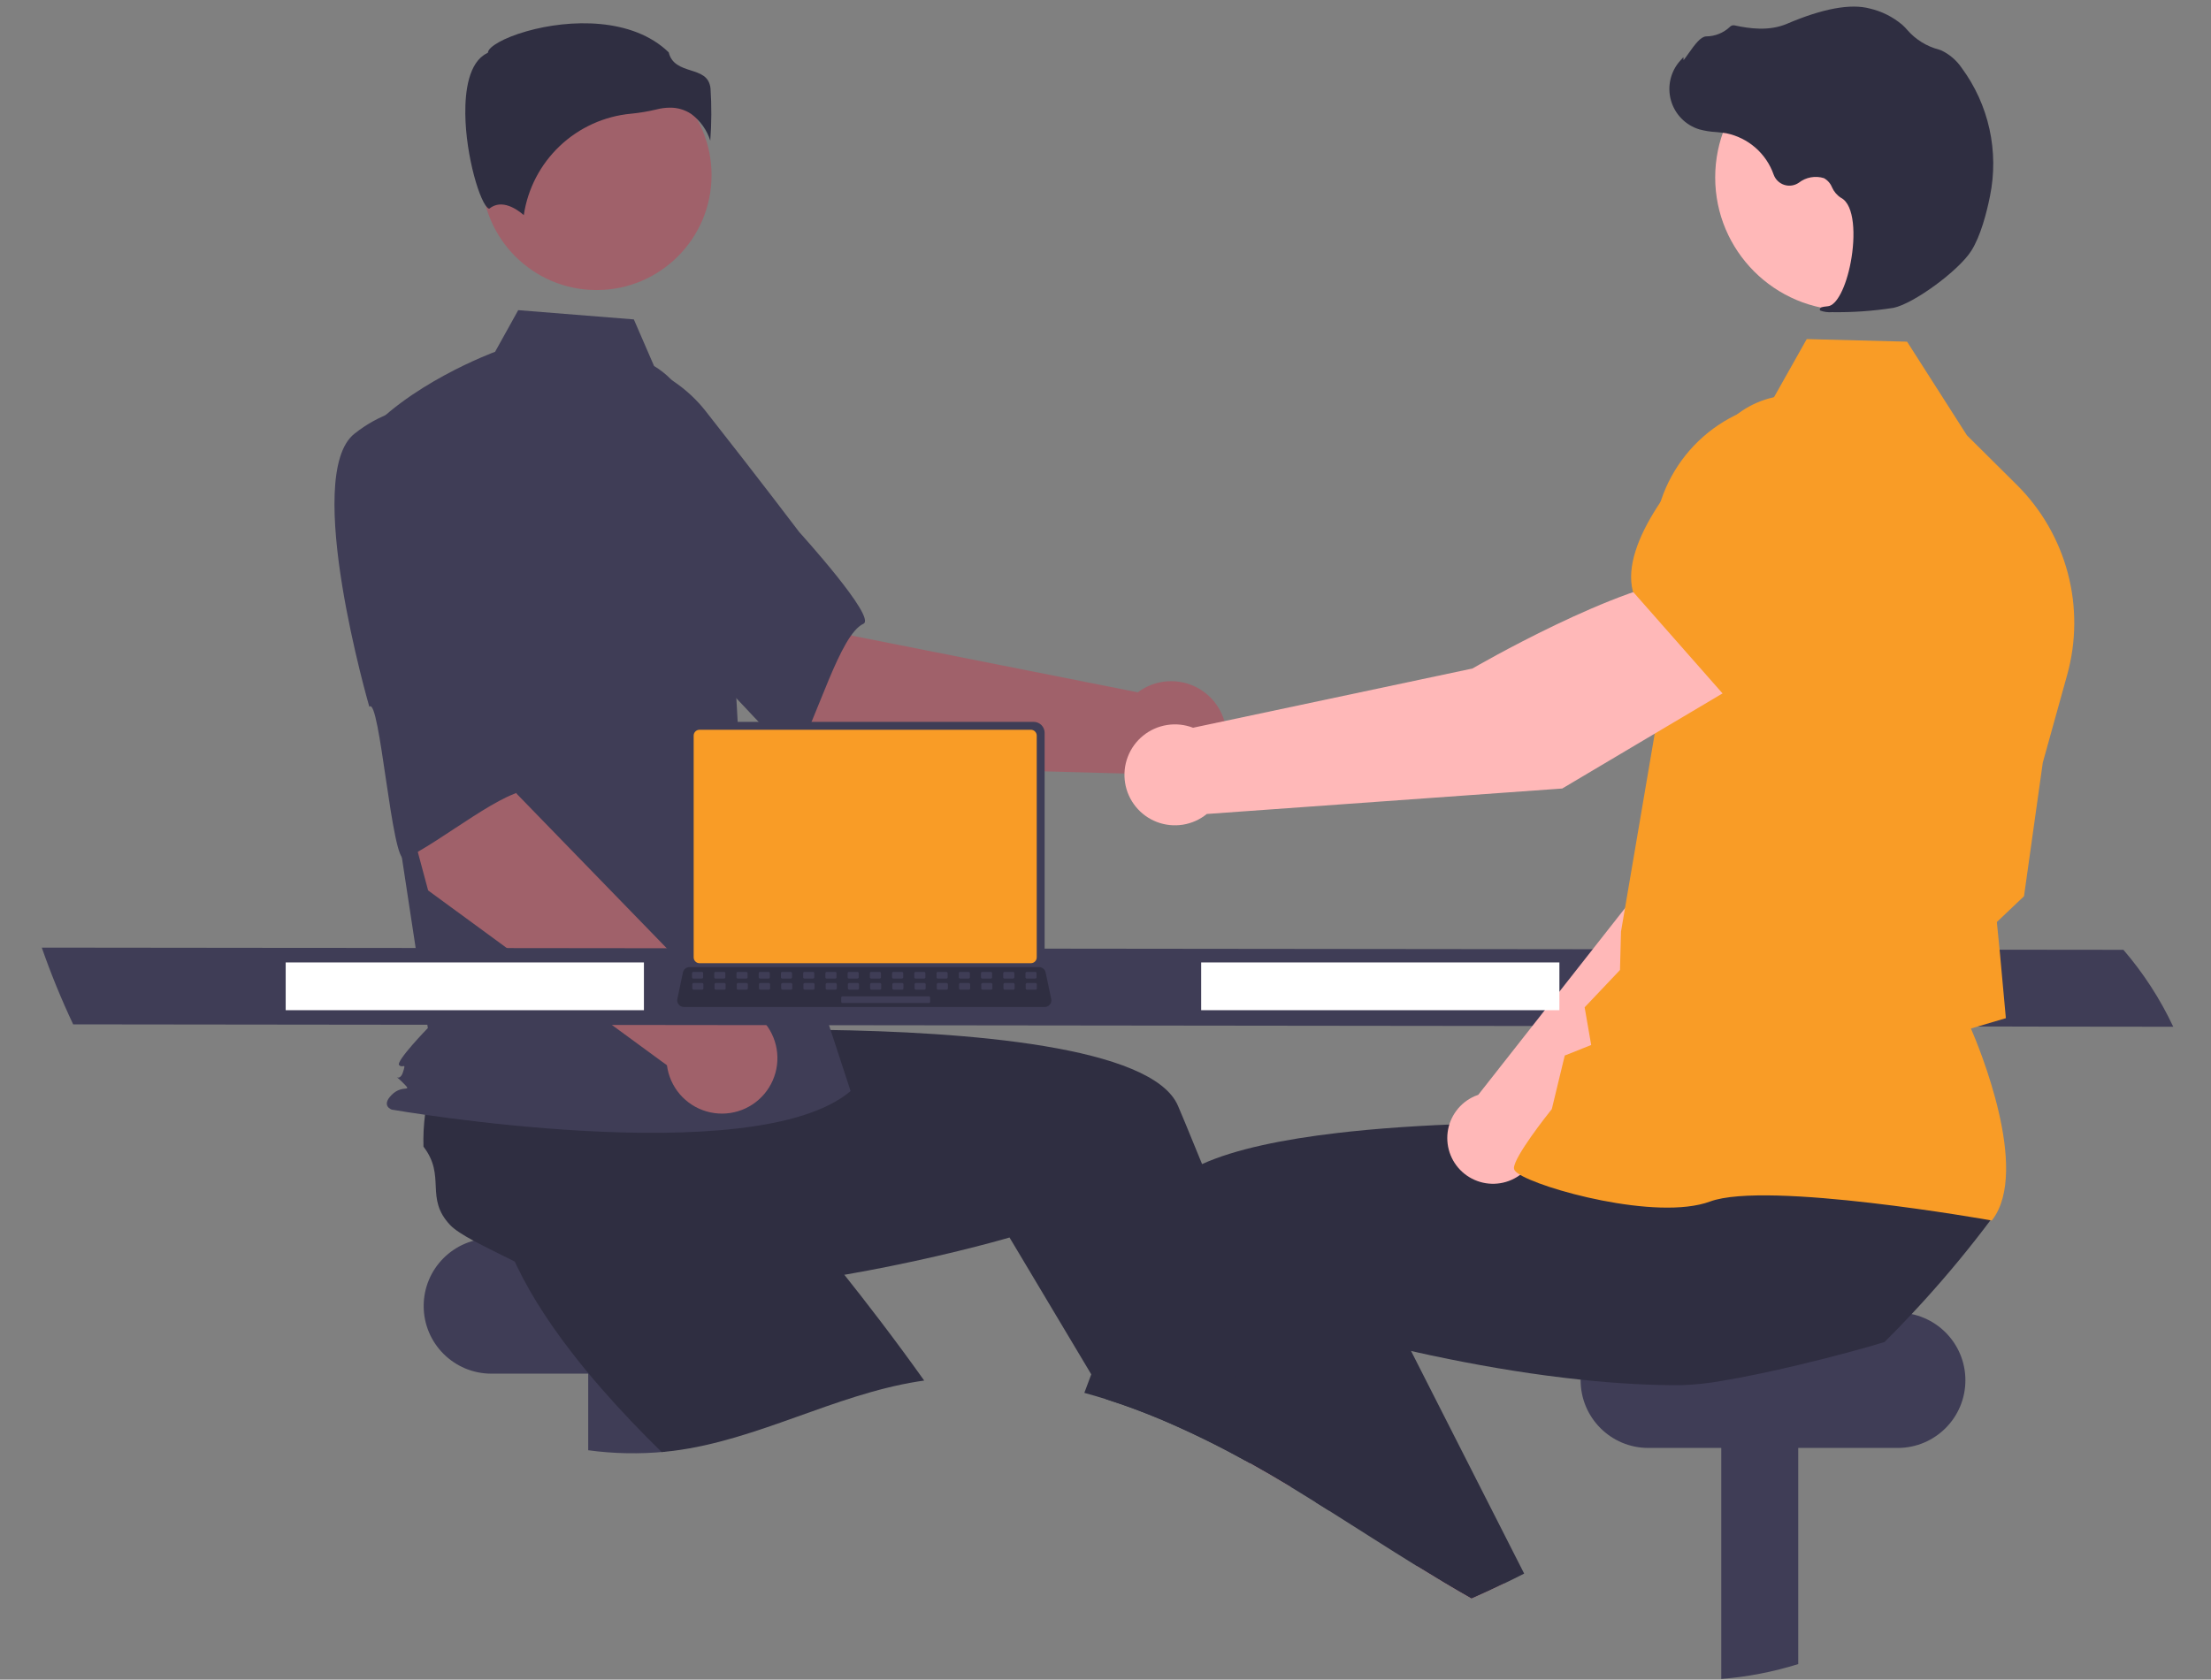 <svg width="508" height="386" viewBox="0 0 508 386" fill="none" xmlns="http://www.w3.org/2000/svg">
<rect x="0" y="0" width="508" height="386" fill="#808080" stroke="none"/>
<g clip-path="url(#clip0_0_2332)">
<path d="M170.202 284.585H112.891C104.305 284.585 97.345 291.546 97.345 300.132V300.132C97.345 308.718 104.305 315.679 112.891 315.679H170.202C178.788 315.679 185.748 308.718 185.748 300.132C185.748 291.546 178.788 284.585 170.202 284.585Z" fill="#3F3D56"/>
<path d="M152.826 307.753V333.622C146.939 334.192 141.005 334.078 135.145 333.281V307.753H152.826Z" fill="#3F3D56"/>
<path d="M212.343 317.265C211.861 317.332 211.386 317.399 210.904 317.478C191.638 320.563 174.055 330.964 154.703 333.415C154.075 333.495 153.454 333.568 152.826 333.623C152.557 333.647 152.289 333.678 152.021 333.696C147.296 329.068 142.571 324.142 138.132 319.039C135.724 316.277 133.395 313.46 131.206 310.607C125.524 303.242 120.708 295.67 117.525 288.231C117.848 284.665 115.629 276.416 114.568 270.099L114.562 270.093C114.111 267.441 113.867 265.136 114.093 263.655C115.385 255.107 122.366 256.089 124.512 247.711C126.448 246.105 128.509 244.655 130.676 243.377C131.036 243.163 131.401 242.95 131.779 242.736L155.069 226.641L163.971 235.371L177.518 248.663L192.199 263.057L179.737 275.647C179.737 275.647 190.15 287.652 202.326 303.657C205.594 307.955 208.99 312.546 212.343 317.265Z" fill="#2F2E41"/>
<path d="M413.16 307.753V382.422C407.412 384.219 401.482 385.367 395.479 385.842V307.753H413.16Z" fill="#3F3D56"/>
<path d="M436.023 301.656H378.713C370.127 301.656 363.166 308.617 363.166 317.203V317.203C363.166 325.79 370.127 332.75 378.713 332.75H436.023C444.609 332.75 451.57 325.79 451.57 317.203C451.57 308.617 444.609 301.656 436.023 301.656Z" fill="#3F3D56"/>
<path d="M296.613 341.75C293.534 339.884 290.402 338.061 287.217 336.281C286.827 336.067 286.437 335.848 286.047 335.635L288.144 334.738L293.802 332.306L293.857 332.281L293.918 332.489L296.613 341.75Z" fill="#FFB6B6"/>
<path d="M305.374 347.176C304.368 346.536 303.368 345.908 302.362 345.286H302.356C300.734 344.268 299.109 343.264 297.479 342.274C297.192 342.097 296.906 341.926 296.613 341.75C293.534 339.884 290.402 338.061 287.218 336.281C286.827 336.067 286.437 335.848 286.047 335.634C279.886 332.217 273.553 329.117 267.074 326.349C262.818 324.556 258.508 322.941 254.155 321.563H254.149L250.728 315.838L235.334 290.054L231.95 284.39C231.95 284.39 220.409 287.804 204.075 291.078C198.131 292.273 191.559 293.444 184.663 294.432C177.292 295.48 169.561 296.316 161.879 296.718C158.215 296.913 154.563 297.011 150.966 296.98C141.668 296.919 132.737 296.047 124.914 293.974C122.305 291.523 114.44 288.188 108.807 285.134H108.801C106.435 283.854 104.472 282.628 103.441 281.537C97.503 275.257 102.576 270.361 97.296 263.508C97.225 260.994 97.353 258.478 97.68 255.985C97.735 255.57 97.79 255.149 97.857 254.723L99.521 226.457L111.886 224.823L130.7 222.336L151.082 219.641L153.326 237.212C153.326 237.212 169.196 236.408 189.303 236.676C221.598 237.115 264.812 240.334 270.665 254.15C271.214 255.448 271.762 256.759 272.311 258.07C273.616 261.204 274.908 264.354 276.189 267.52C280.828 278.982 285.255 290.554 289.297 301.492C291.809 308.296 294.174 314.856 296.351 320.996C298.101 325.934 299.722 330.604 301.204 334.903C302.557 338.829 303.783 342.445 304.874 345.688C305.045 346.194 305.209 346.694 305.374 347.176Z" fill="#2F2E41"/>
<path d="M191.634 175.922L152.581 142.754L177.99 117.039L195.716 146.074L261.424 159.101C263.4 157.615 265.765 156.735 268.233 156.569C270.7 156.403 273.162 156.959 275.319 158.168C277.476 159.378 279.234 161.189 280.379 163.38C281.525 165.572 282.008 168.049 281.769 170.511C281.531 172.972 280.582 175.311 279.038 177.242C277.493 179.173 275.42 180.613 273.071 181.386C270.723 182.16 268.2 182.233 265.81 181.597C263.42 180.961 261.267 179.644 259.613 177.806L191.634 175.922Z" fill="#A0616A"/>
<path d="M118.067 99.164C113.554 113.847 156.538 148.865 156.538 148.865C157.015 145.34 181.386 175.737 183.044 172.984C187.756 165.16 192.941 145.821 198.381 143.349C201.492 141.936 183.645 122.288 183.645 122.288C183.645 122.288 174.541 110.243 162.52 94.978C159.202 90.599 154.83 87.131 149.81 84.897C144.791 82.662 139.288 81.734 133.814 82.198C133.814 82.198 122.58 84.481 118.067 99.164Z" fill="#3F3D56"/>
<path d="M137.072 66.659C151.66 66.659 163.486 54.833 163.486 40.245C163.486 25.657 151.66 13.831 137.072 13.831C122.484 13.831 110.658 25.657 110.658 40.245C110.658 54.833 122.484 66.659 137.072 66.659Z" fill="#A0616A"/>
<path d="M150.279 84.116C155.969 87.499 159.373 93.715 161.327 100.041C164.945 111.751 167.123 123.859 167.812 136.096L169.876 172.732L195.438 250.74C173.284 269.485 90.012 255 90.012 255C90.012 255 87.456 254.148 90.012 251.592C92.569 249.035 95.057 251.3 92.501 248.744C89.945 246.188 91.707 249.035 92.559 246.479C93.411 243.923 92.559 245.627 91.707 244.775C90.855 243.923 98.303 236.254 98.303 236.254L91.487 191.477L82.966 101.158C93.191 88.377 113.754 80.842 113.754 80.842L119.067 71.278L145.634 73.404L150.279 84.116Z" fill="#3F3D56"/>
<path d="M158.846 26.211C160.899 27.742 162.42 29.879 163.194 32.32C163.492 28.331 163.511 24.325 163.251 20.334C162.94 17.529 160.965 16.898 158.678 16.166C156.613 15.506 154.278 14.76 153.649 12.037C145.346 3.959 130.892 4.367 121.001 7.184C115.558 8.735 112.426 10.726 112.146 11.893L112.087 12.134L111.866 12.244C107.671 14.342 106.854 20.967 106.908 26.154C107.01 35.928 110.385 47.029 112.286 47.931C112.387 47.979 112.412 47.96 112.456 47.924C115.318 45.636 118.811 48.098 120.346 49.436C121.251 43.361 124.166 37.765 128.625 33.541C133.084 29.317 138.829 26.709 144.944 26.134C146.941 25.941 148.922 25.609 150.873 25.14C151.862 24.884 152.879 24.75 153.901 24.743C155.661 24.716 157.386 25.228 158.846 26.211Z" fill="#2F2E41"/>
<path d="M125.563 215.718L117.483 211.58C117.05 211.271 116.743 210.817 116.617 210.301C116.491 209.784 116.555 209.24 116.797 208.767C117.04 208.293 117.444 207.923 117.937 207.724C118.429 207.524 118.977 207.508 119.481 207.679L127.561 211.817C127.994 212.126 128.301 212.58 128.427 213.096C128.553 213.613 128.489 214.157 128.247 214.63C128.004 215.104 127.6 215.474 127.107 215.673C126.615 215.873 126.067 215.889 125.563 215.718Z" fill="#F99C26"/>
<path d="M98.369 204.631L85.078 155.148L120.597 148.424L118.687 182.389L165.356 230.444C167.827 230.343 170.273 230.963 172.398 232.228C174.522 233.494 176.233 235.35 177.32 237.571C178.408 239.792 178.826 242.281 178.523 244.735C178.221 247.189 177.21 249.502 175.616 251.392C174.021 253.282 171.911 254.668 169.543 255.379C167.175 256.091 164.651 256.098 162.279 255.4C159.907 254.702 157.789 253.328 156.184 251.447C154.579 249.566 153.555 247.259 153.239 244.807L98.369 204.631Z" fill="#A0616A"/>
<path d="M81.443 99.666C69.387 109.184 84.861 162.424 84.861 162.424C87.257 159.795 90.041 198.655 92.97 197.332C101.293 193.571 116.548 180.603 122.429 181.66C125.792 182.265 122.268 155.956 122.268 155.956C122.268 155.956 121.62 140.872 120.402 121.48C120.159 115.991 118.532 110.653 115.671 105.962C112.811 101.271 108.81 97.381 104.041 94.653C104.041 94.653 93.5 90.148 81.443 99.666Z" fill="#3F3D56"/>
<path d="M499.326 235.957L16.812 235.408C14.1 229.659 11.693 223.771 9.599 217.77L487.876 218.276C492.479 223.621 496.331 229.57 499.326 235.957Z" fill="#3F3D56"/>
<path d="M345.643 363.881C343.15 365.088 340.634 366.253 338.096 367.375C333.877 364.979 329.706 362.473 325.561 359.912L340.937 353.157L345.643 363.881Z" fill="#FFB6B6"/>
<path d="M457.752 279.866C455.252 283.219 452.673 286.506 450.015 289.725C447.564 292.694 445.048 295.606 442.467 298.462C441.4 299.644 440.321 300.821 439.217 301.986C437.187 304.162 435.112 306.302 432.993 308.406C429.176 309.607 421.445 311.722 413.16 313.698C407.13 315.13 400.807 316.49 395.479 317.356C392.496 317.891 389.478 318.213 386.449 318.319C382.852 318.35 379.2 318.252 375.536 318.057C371.403 317.837 367.263 317.496 363.172 317.057C352.533 315.941 342.229 314.204 333.34 312.417C330.084 311.771 327.024 311.113 324.207 310.472C318.872 309.271 314.41 308.15 311.178 307.296C307.538 306.345 305.465 305.729 305.465 305.729L296.351 320.996L291.62 328.916L288.144 334.738L287.218 336.281C286.828 336.067 286.437 335.848 286.047 335.634C279.886 332.217 273.553 329.117 267.074 326.349C262.818 324.556 258.508 322.941 254.155 321.563H254.149C252.484 321.038 250.814 320.544 249.137 320.093C249.661 318.685 250.192 317.266 250.728 315.838C251.728 313.173 252.748 310.485 253.789 307.772C256.039 301.894 258.368 295.931 260.764 289.999C262.727 285.128 264.727 280.275 266.751 275.489C267.684 273.281 269.58 271.343 272.232 269.642C273.499 268.842 274.822 268.133 276.189 267.52C283.779 264.063 294.961 261.813 307.282 260.368C308.301 260.252 309.325 260.137 310.355 260.027C320.555 258.954 331.377 258.399 341.498 258.143C346.564 258.015 351.454 257.966 356.002 257.96C357.471 257.96 358.9 257.964 360.288 257.972H360.294C364.044 257.99 367.495 258.045 370.531 258.106C371.122 258.118 371.695 258.137 372.256 258.149H372.262C372.64 258.155 373.012 258.167 373.378 258.173C380.017 258.344 384.09 258.551 384.09 258.551L385.669 246.163L385.992 243.663L386.297 241.285V241.279L386.334 240.98L386.584 240.974L390.973 240.889L427.871 240.169L448.027 239.773L444.833 253.467L439.559 276.062C440.095 279.634 457.935 276.836 457.752 279.866Z" fill="#2F2E41"/>
<path d="M350.192 361.626C348.686 362.394 347.168 363.15 345.643 363.881C343.15 365.089 340.634 366.253 338.096 367.375C333.877 364.979 329.706 362.473 325.561 359.912C318.793 355.73 312.093 351.401 305.374 347.176C304.368 346.536 303.368 345.908 302.362 345.286H302.356C299.588 341.177 296.765 336.897 293.918 332.489C293.875 332.428 293.839 332.367 293.802 332.306C293.071 331.184 292.343 330.054 291.62 328.916C287.065 321.782 282.487 314.344 278.042 306.747L289.297 301.492L310.221 291.725L313.83 290.042L324.207 310.473L333.462 328.696L335.523 332.751L350.192 361.626Z" fill="#2F2E41"/>
<path d="M353.345 263.537L406.693 212.089L421.479 170.222L399.669 160.738C388.466 171.47 376.357 204.895 376.357 204.895L339.646 251.599C339.36 251.697 339.075 251.801 338.793 251.926C337.14 252.655 335.702 253.798 334.62 255.245C333.537 256.692 332.846 258.394 332.614 260.186C332.381 261.978 332.615 263.8 333.292 265.475C333.969 267.151 335.067 268.623 336.48 269.75C337.892 270.877 339.572 271.621 341.355 271.909C343.139 272.198 344.968 272.021 346.663 271.396C348.359 270.772 349.865 269.72 351.035 268.343C352.206 266.967 353.001 265.311 353.345 263.537Z" fill="#FFB8B8"/>
<path d="M393.532 165.413L421.196 174.195L421.301 174.178C431.597 172.453 440.141 155.636 445.495 141.832C447.257 137.279 447.224 132.226 445.404 127.696C443.583 123.166 440.11 119.497 435.687 117.429C432.414 115.926 428.786 115.369 425.213 115.819C421.64 116.27 418.264 117.712 415.467 119.98L401.261 131.588L393.532 165.413Z" fill="#F99C26"/>
<path d="M457.641 280.484L457.802 280.269C466.434 268.821 454.628 240.473 452.844 236.361L460.869 233.984L459.47 218.703L458.797 211.889L465.037 205.963L465.058 205.812L469.349 175.271L474.964 155.057C477.081 147.416 477.125 139.349 475.094 131.684C473.062 124.019 469.028 117.033 463.404 111.443L451.925 100.046L438.173 78.521L415.116 77.925L406.824 92.655C399.113 94.228 392.199 98.457 387.286 104.605C382.372 110.752 379.771 118.428 379.935 126.296L380.716 165.509L372.442 214.093L372.21 222.918L364.09 231.488L365.591 240.151L359.517 242.571L356.544 254.881C355.409 256.302 347.914 265.776 347.845 268.418C347.835 268.814 348.118 269.205 348.735 269.647C353.587 273.118 380.705 280.64 392.91 276.118C405.911 271.305 456.862 280.344 457.376 280.436L457.641 280.484Z" fill="#F99C26"/>
<path d="M424.631 71.326C441.501 71.326 455.178 57.65 455.178 40.779C455.178 23.908 441.501 10.231 424.631 10.231C407.76 10.231 394.083 23.908 394.083 40.779C394.083 57.65 407.76 71.326 424.631 71.326Z" fill="#FFB8B8"/>
<path d="M420.904 71.735C425.635 71.809 430.363 71.478 435.037 70.747C439.67 69.805 450.035 62.21 452.924 57.639C455.071 54.243 456.443 48.94 457.217 45.09C458.259 39.995 458.219 34.737 457.101 29.658C455.982 24.579 453.808 19.792 450.722 15.607C449.535 13.856 447.898 12.458 445.983 11.562C445.813 11.495 445.638 11.436 445.462 11.386C442.671 10.652 440.163 9.1 438.26 6.93C437.891 6.491 437.491 6.079 437.063 5.698C434.913 3.883 432.363 2.603 429.623 1.962C425.201 0.778 418.8 1.953 410.6 5.458C406.48 7.218 401.975 6.581 398.509 5.829C398.314 5.792 398.113 5.806 397.926 5.87C397.739 5.934 397.572 6.046 397.441 6.195C395.966 7.579 394.022 8.354 392 8.364C390.761 8.418 389.461 10.134 387.89 12.371C387.533 12.879 387.117 13.471 386.817 13.832L386.777 13.139L386.076 13.912C384.975 15.126 384.199 16.599 383.82 18.194C383.441 19.789 383.472 21.454 383.909 23.034C384.347 24.614 385.178 26.057 386.323 27.23C387.469 28.402 388.893 29.266 390.463 29.74C391.709 30.071 392.986 30.275 394.273 30.347C395.053 30.417 395.86 30.49 396.633 30.624C399.114 31.132 401.421 32.275 403.329 33.941C405.237 35.607 406.68 37.739 407.517 40.129C407.715 40.682 408.038 41.181 408.46 41.589C408.881 41.997 409.391 42.303 409.95 42.483C410.509 42.663 411.101 42.712 411.682 42.626C412.263 42.54 412.816 42.322 413.299 41.989C414.104 41.362 415.049 40.939 416.054 40.756C417.058 40.573 418.091 40.636 419.066 40.939C419.908 41.407 420.564 42.151 420.923 43.045C421.359 44.042 422.083 44.886 423.001 45.469C426.14 47.088 426.357 54.259 425.229 60.237C424.142 65.999 421.993 70.168 420.004 70.374C418.473 70.532 418.297 70.641 418.187 70.912L418.087 71.155L418.26 71.381C419.105 71.688 420.007 71.809 420.904 71.735Z" fill="#2F2E41"/>
<path d="M401.117 156.177L389.339 132.695C372.243 133.863 338.312 153.63 338.312 153.63L274.114 167.242C272.212 166.51 270.151 166.293 268.138 166.612C266.126 166.931 264.233 167.774 262.65 169.056C261.067 170.339 259.85 172.016 259.121 173.919C258.392 175.822 258.178 177.883 258.499 179.895C258.82 181.907 259.665 183.799 260.95 185.381C262.234 186.962 263.913 188.177 265.816 188.904C267.72 189.63 269.781 189.842 271.793 189.519C273.805 189.196 275.696 188.348 277.276 187.061L358.94 181.208L401.117 156.177Z" fill="#FFB8B8"/>
<path d="M396.367 160.033L427.128 137.173L432.546 117.647C433.596 113.81 433.552 109.755 432.418 105.942C431.284 102.128 429.107 98.708 426.132 96.067C422.074 92.515 416.819 90.635 411.429 90.809C406.039 90.983 400.916 93.198 397.096 97.004C385.52 108.559 372.318 124.678 375.154 135.856L375.182 135.969L396.367 160.033Z" fill="#F99C26"/>
<path d="M358.288 221.178H275.981V232.152H358.288V221.178Z" fill="white"/>
<path d="M147.948 221.178H65.641V232.152H147.948V221.178Z" fill="white"/>
<path d="M157.559 168.402V220.655C157.56 221.321 157.824 221.959 158.295 222.43C158.766 222.901 159.405 223.166 160.07 223.166H237.503C238.169 223.166 238.807 222.901 239.278 222.43C239.749 221.959 240.014 221.321 240.014 220.655V168.402C240.012 167.737 239.747 167.099 239.277 166.629C238.806 166.159 238.168 165.894 237.503 165.894H160.07C159.405 165.894 158.767 166.159 158.297 166.629C157.826 167.099 157.561 167.737 157.559 168.402Z" fill="#3F3D56"/>
<path d="M159.376 169.052V220.01C159.376 220.366 159.518 220.707 159.77 220.958C160.021 221.21 160.362 221.352 160.718 221.352H236.858C237.214 221.352 237.555 221.21 237.807 220.958C238.058 220.707 238.2 220.366 238.2 220.01V169.052C238.2 168.696 238.059 168.354 237.807 168.102C237.556 167.85 237.214 167.708 236.858 167.707H160.718C160.362 167.708 160.02 167.85 159.769 168.102C159.517 168.354 159.376 168.696 159.376 169.052Z" fill="#F99C26"/>
<path d="M155.94 230.845C156.082 231.023 156.262 231.166 156.467 231.265C156.672 231.363 156.897 231.413 157.125 231.412H240.036C240.263 231.412 240.487 231.361 240.692 231.263C240.896 231.166 241.077 231.024 241.219 230.848C241.362 230.671 241.464 230.466 241.517 230.245C241.571 230.025 241.574 229.795 241.528 229.573L240.241 223.46C240.187 223.211 240.072 222.979 239.907 222.785C239.741 222.591 239.529 222.442 239.291 222.352C239.118 222.284 238.935 222.249 238.749 222.25H158.407C158.221 222.249 158.038 222.284 157.865 222.352C157.627 222.442 157.415 222.591 157.249 222.785C157.083 222.979 156.969 223.211 156.915 223.46L155.628 229.573C155.582 229.795 155.587 230.024 155.64 230.244C155.694 230.464 155.797 230.67 155.94 230.845Z" fill="#2F2E41"/>
<path d="M235.904 224.883H237.863C238.027 224.883 238.16 224.75 238.16 224.585V223.648C238.16 223.484 238.027 223.351 237.863 223.351H235.904C235.74 223.351 235.607 223.484 235.607 223.648V224.585C235.607 224.75 235.74 224.883 235.904 224.883Z" fill="#3F3D56"/>
<path d="M230.797 224.883H232.756C232.92 224.883 233.053 224.75 233.053 224.585V223.648C233.053 223.484 232.92 223.351 232.756 223.351H230.797C230.633 223.351 230.5 223.484 230.5 223.648V224.585C230.5 224.75 230.633 224.883 230.797 224.883Z" fill="#3F3D56"/>
<path d="M225.69 224.883H227.648C227.813 224.883 227.946 224.75 227.946 224.585V223.648C227.946 223.484 227.813 223.351 227.648 223.351H225.69C225.526 223.351 225.392 223.484 225.392 223.648V224.585C225.392 224.75 225.526 224.883 225.69 224.883Z" fill="#3F3D56"/>
<path d="M220.583 224.883H222.541C222.706 224.883 222.839 224.75 222.839 224.585V223.648C222.839 223.484 222.706 223.351 222.541 223.351H220.583C220.418 223.351 220.285 223.484 220.285 223.648V224.585C220.285 224.75 220.418 224.883 220.583 224.883Z" fill="#3F3D56"/>
<path d="M215.475 224.883H217.434C217.598 224.883 217.731 224.75 217.731 224.585V223.648C217.731 223.484 217.598 223.351 217.434 223.351H215.475C215.311 223.351 215.178 223.484 215.178 223.648V224.585C215.178 224.75 215.311 224.883 215.475 224.883Z" fill="#3F3D56"/>
<path d="M210.368 224.883H212.326C212.491 224.883 212.624 224.75 212.624 224.585V223.648C212.624 223.484 212.491 223.351 212.326 223.351H210.368C210.204 223.351 210.07 223.484 210.07 223.648V224.585C210.07 224.75 210.204 224.883 210.368 224.883Z" fill="#3F3D56"/>
<path d="M205.261 224.883H207.219C207.384 224.883 207.517 224.75 207.517 224.585V223.648C207.517 223.484 207.384 223.351 207.219 223.351H205.261C205.096 223.351 204.963 223.484 204.963 223.648V224.585C204.963 224.75 205.096 224.883 205.261 224.883Z" fill="#3F3D56"/>
<path d="M200.153 224.883H202.112C202.276 224.883 202.409 224.75 202.409 224.585V223.648C202.409 223.484 202.276 223.351 202.112 223.351H200.153C199.989 223.351 199.856 223.484 199.856 223.648V224.585C199.856 224.75 199.989 224.883 200.153 224.883Z" fill="#3F3D56"/>
<path d="M195.046 224.883H197.005C197.169 224.883 197.302 224.75 197.302 224.585V223.648C197.302 223.484 197.169 223.351 197.005 223.351H195.046C194.882 223.351 194.749 223.484 194.749 223.648V224.585C194.749 224.75 194.882 224.883 195.046 224.883Z" fill="#3F3D56"/>
<path d="M189.939 224.883H191.897C192.062 224.883 192.195 224.75 192.195 224.585V223.648C192.195 223.484 192.062 223.351 191.897 223.351H189.939C189.775 223.351 189.641 223.484 189.641 223.648V224.585C189.641 224.75 189.775 224.883 189.939 224.883Z" fill="#3F3D56"/>
<path d="M184.831 224.883H186.79C186.954 224.883 187.087 224.75 187.087 224.585V223.648C187.087 223.484 186.954 223.351 186.79 223.351H184.831C184.667 223.351 184.534 223.484 184.534 223.648V224.585C184.534 224.75 184.667 224.883 184.831 224.883Z" fill="#3F3D56"/>
<path d="M179.724 224.883H181.683C181.847 224.883 181.98 224.75 181.98 224.585V223.648C181.98 223.484 181.847 223.351 181.683 223.351H179.724C179.56 223.351 179.427 223.484 179.427 223.648V224.585C179.427 224.75 179.56 224.883 179.724 224.883Z" fill="#3F3D56"/>
<path d="M174.617 224.883H176.576C176.74 224.883 176.873 224.75 176.873 224.585V223.648C176.873 223.484 176.74 223.351 176.576 223.351H174.617C174.453 223.351 174.32 223.484 174.32 223.648V224.585C174.32 224.75 174.453 224.883 174.617 224.883Z" fill="#3F3D56"/>
<path d="M169.51 224.883H171.468C171.632 224.883 171.766 224.75 171.766 224.585V223.648C171.766 223.484 171.632 223.351 171.468 223.351H169.51C169.345 223.351 169.212 223.484 169.212 223.648V224.585C169.212 224.75 169.345 224.883 169.51 224.883Z" fill="#3F3D56"/>
<path d="M164.402 224.883H166.361C166.525 224.883 166.658 224.75 166.658 224.585V223.648C166.658 223.484 166.525 223.351 166.361 223.351H164.402C164.238 223.351 164.105 223.484 164.105 223.648V224.585C164.105 224.75 164.238 224.883 164.402 224.883Z" fill="#3F3D56"/>
<path d="M159.295 224.883H161.253C161.418 224.883 161.551 224.75 161.551 224.585V223.648C161.551 223.484 161.418 223.351 161.253 223.351H159.295C159.131 223.351 158.997 223.484 158.997 223.648V224.585C158.997 224.75 159.131 224.883 159.295 224.883Z" fill="#3F3D56"/>
<path d="M235.965 227.437H237.923C238.088 227.437 238.221 227.303 238.221 227.139V226.202C238.221 226.038 238.088 225.904 237.923 225.904H235.965C235.8 225.904 235.667 226.038 235.667 226.202V227.139C235.667 227.303 235.8 227.437 235.965 227.437Z" fill="#3F3D56"/>
<path d="M230.858 227.437H232.816C232.98 227.437 233.114 227.303 233.114 227.139V226.202C233.114 226.038 232.98 225.904 232.816 225.904H230.858C230.693 225.904 230.56 226.038 230.56 226.202V227.139C230.56 227.303 230.693 227.437 230.858 227.437Z" fill="#3F3D56"/>
<path d="M225.75 227.437H227.709C227.873 227.437 228.006 227.303 228.006 227.139V226.202C228.006 226.038 227.873 225.904 227.709 225.904H225.75C225.586 225.904 225.453 226.038 225.453 226.202V227.139C225.453 227.303 225.586 227.437 225.75 227.437Z" fill="#3F3D56"/>
<path d="M220.643 227.437H222.601C222.766 227.437 222.899 227.303 222.899 227.139V226.202C222.899 226.038 222.766 225.904 222.601 225.904H220.643C220.479 225.904 220.345 226.038 220.345 226.202V227.139C220.345 227.303 220.479 227.437 220.643 227.437Z" fill="#3F3D56"/>
<path d="M215.536 227.437H217.494C217.658 227.437 217.792 227.303 217.792 227.139V226.202C217.792 226.038 217.658 225.904 217.494 225.904H215.536C215.371 225.904 215.238 226.038 215.238 226.202V227.139C215.238 227.303 215.371 227.437 215.536 227.437Z" fill="#3F3D56"/>
<path d="M210.428 227.437H212.387C212.551 227.437 212.684 227.303 212.684 227.139V226.202C212.684 226.038 212.551 225.904 212.387 225.904H210.428C210.264 225.904 210.131 226.038 210.131 226.202V227.139C210.131 227.303 210.264 227.437 210.428 227.437Z" fill="#3F3D56"/>
<path d="M205.321 227.437H207.279C207.444 227.437 207.577 227.303 207.577 227.139V226.202C207.577 226.038 207.444 225.904 207.279 225.904H205.321C205.157 225.904 205.023 226.038 205.023 226.202V227.139C205.023 227.303 205.157 227.437 205.321 227.437Z" fill="#3F3D56"/>
<path d="M200.214 227.437H202.172C202.337 227.437 202.47 227.303 202.47 227.139V226.202C202.47 226.038 202.337 225.904 202.172 225.904H200.214C200.049 225.904 199.916 226.038 199.916 226.202V227.139C199.916 227.303 200.049 227.437 200.214 227.437Z" fill="#3F3D56"/>
<path d="M195.107 227.437H197.065C197.229 227.437 197.363 227.303 197.363 227.139V226.202C197.363 226.038 197.229 225.904 197.065 225.904H195.107C194.942 225.904 194.809 226.038 194.809 226.202V227.139C194.809 227.303 194.942 227.437 195.107 227.437Z" fill="#3F3D56"/>
<path d="M189.999 227.437H191.958C192.122 227.437 192.255 227.303 192.255 227.139V226.202C192.255 226.038 192.122 225.904 191.958 225.904H189.999C189.835 225.904 189.702 226.038 189.702 226.202V227.139C189.702 227.303 189.835 227.437 189.999 227.437Z" fill="#3F3D56"/>
<path d="M184.892 227.437H186.85C187.015 227.437 187.148 227.303 187.148 227.139V226.202C187.148 226.038 187.015 225.904 186.85 225.904H184.892C184.728 225.904 184.594 226.038 184.594 226.202V227.139C184.594 227.303 184.728 227.437 184.892 227.437Z" fill="#3F3D56"/>
<path d="M179.785 227.437H181.743C181.907 227.437 182.041 227.303 182.041 227.139V226.202C182.041 226.038 181.907 225.904 181.743 225.904H179.785C179.62 225.904 179.487 226.038 179.487 226.202V227.139C179.487 227.303 179.62 227.437 179.785 227.437Z" fill="#3F3D56"/>
<path d="M174.677 227.437H176.636C176.8 227.437 176.933 227.303 176.933 227.139V226.202C176.933 226.038 176.8 225.904 176.636 225.904H174.677C174.513 225.904 174.38 226.038 174.38 226.202V227.139C174.38 227.303 174.513 227.437 174.677 227.437Z" fill="#3F3D56"/>
<path d="M169.57 227.437H171.528C171.693 227.437 171.826 227.303 171.826 227.139V226.202C171.826 226.038 171.693 225.904 171.528 225.904H169.57C169.406 225.904 169.272 226.038 169.272 226.202V227.139C169.272 227.303 169.406 227.437 169.57 227.437Z" fill="#3F3D56"/>
<path d="M164.463 227.437H166.421C166.586 227.437 166.719 227.303 166.719 227.139V226.202C166.719 226.038 166.586 225.904 166.421 225.904H164.463C164.298 225.904 164.165 226.038 164.165 226.202V227.139C164.165 227.303 164.298 227.437 164.463 227.437Z" fill="#3F3D56"/>
<path d="M159.355 227.437H161.314C161.478 227.437 161.612 227.303 161.612 227.139V226.202C161.612 226.038 161.478 225.904 161.314 225.904H159.355C159.191 225.904 159.058 226.038 159.058 226.202V227.139C159.058 227.303 159.191 227.437 159.355 227.437Z" fill="#3F3D56"/>
<path d="M193.574 230.501H213.408C213.573 230.501 213.706 230.368 213.706 230.203V229.266C213.706 229.102 213.573 228.969 213.408 228.969H193.574C193.41 228.969 193.277 229.102 193.277 229.266V230.203C193.277 230.368 193.41 230.501 193.574 230.501Z" fill="#3F3D56"/>
</g>
<defs>
<clipPath id="clip0_0_2332">
<rect width="508" height="386" fill="white" transform="translate(0 -0)"/>
</clipPath>
</defs>
</svg>
